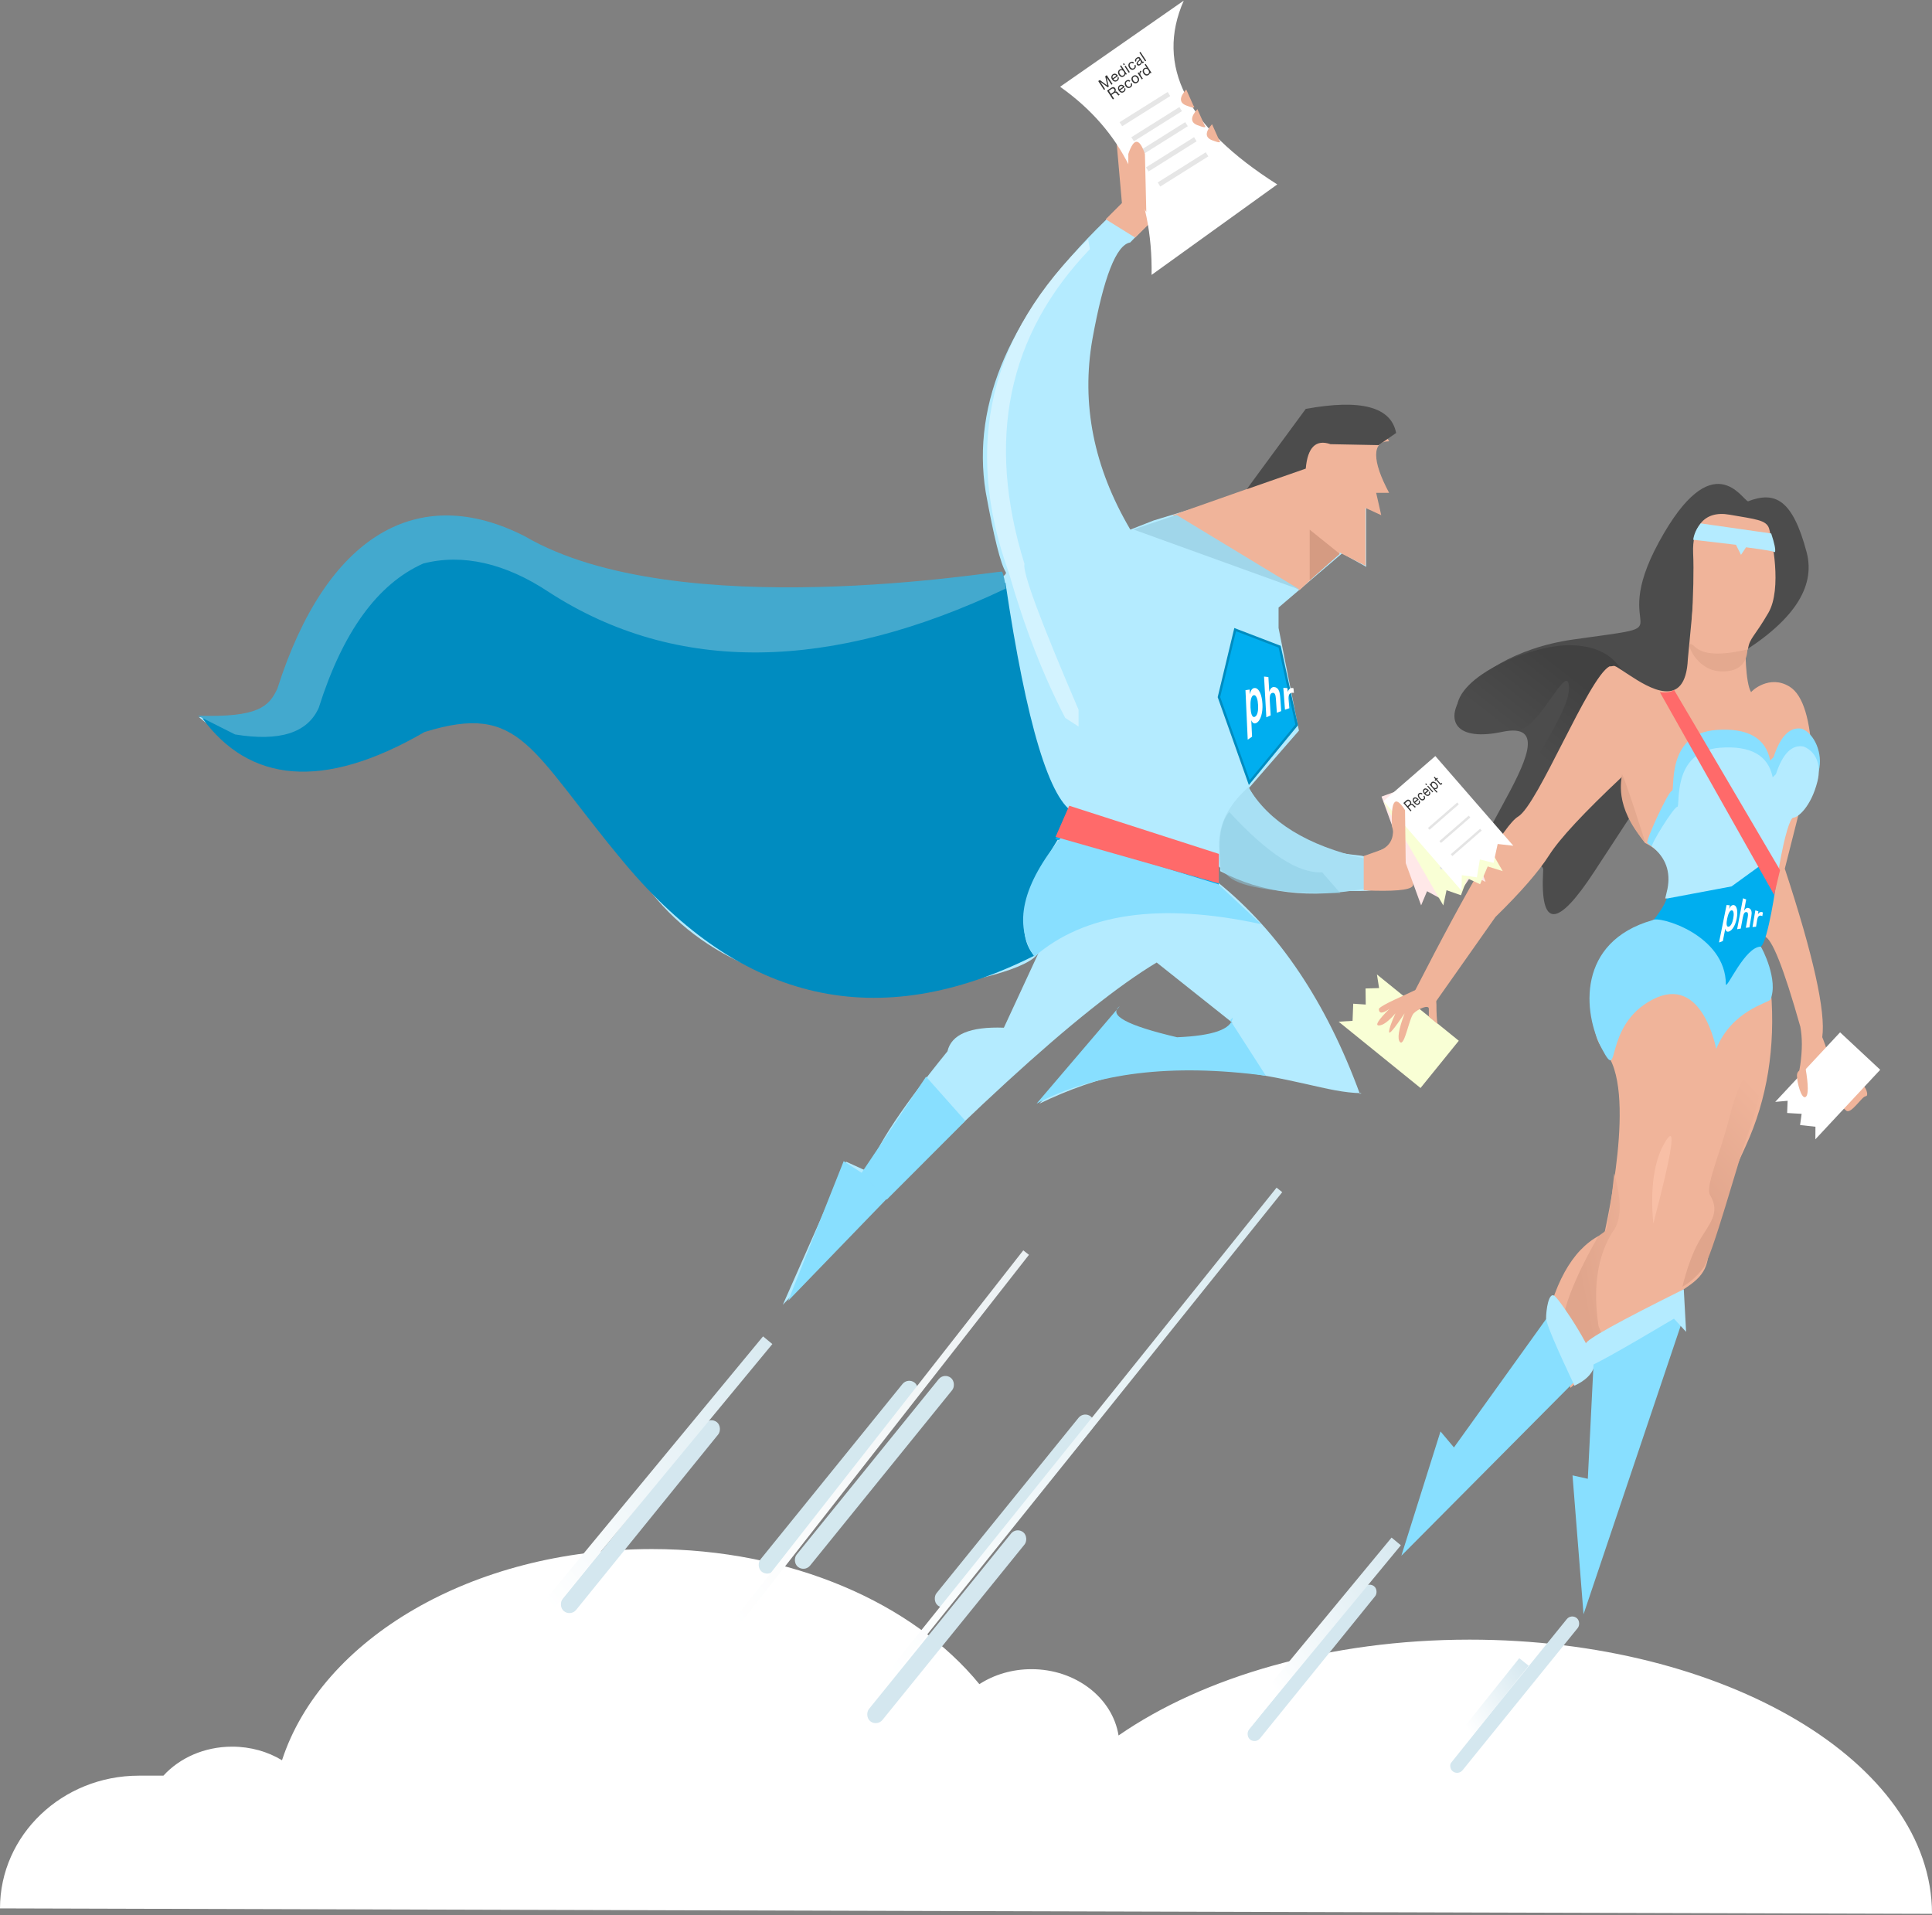 <?xml version="1.0" encoding="UTF-8"?>
<svg width="801px" height="794px" viewBox="0 0 801 794" version="1.1" xmlns="http://www.w3.org/2000/svg" xmlns:xlink="http://www.w3.org/1999/xlink">
    <rect x="0" y="0" width="801" height="794" fill="#808080" stroke="none"/>
    <!-- Generator: Sketch 51.3 (57544) - http://www.bohemiancoding.com/sketch -->
    <title>phrHero+Clouds</title>
    <desc>Created with Sketch.</desc>
    <defs>
        <linearGradient x1="112.439%" y1="0%" x2="6.033%" y2="106.589%" id="linearGradient-1">
            <stop stop-color="#D7E9F0" offset="0%"></stop>
            <stop stop-color="#FFFFFF" offset="100%"></stop>
        </linearGradient>
        <linearGradient x1="106.578%" y1="8.877%" x2="6.033%" y2="106.589%" id="linearGradient-2">
            <stop stop-color="#D9EBF1" offset="0%"></stop>
            <stop stop-color="#FFFFFF" offset="100%"></stop>
        </linearGradient>
        <linearGradient x1="112.439%" y1="0%" x2="46.819%" y2="57.25%" id="linearGradient-3">
            <stop stop-color="#D4E7EF" offset="0%"></stop>
            <stop stop-color="#FFFFFF" offset="100%"></stop>
        </linearGradient>
        <linearGradient x1="112.439%" y1="0%" x2="6.033%" y2="106.589%" id="linearGradient-4">
            <stop stop-color="#EAF0F2" offset="0%"></stop>
            <stop stop-color="#FFFFFF" offset="100%"></stop>
        </linearGradient>
        <linearGradient x1="40.021%" y1="62.102%" x2="73.338%" y2="20.914%" id="linearGradient-5">
            <stop stop-color="#4C4C4C" offset="0%"></stop>
            <stop stop-color="#414141" offset="100%"></stop>
        </linearGradient>
        <linearGradient x1="142.176%" y1="0%" x2="50%" y2="76.676%" id="linearGradient-6">
            <stop stop-color="#F0B49A" offset="0%"></stop>
            <stop stop-color="#E0A58C" offset="100%"></stop>
        </linearGradient>
        <linearGradient x1="76.515%" y1="13.541%" x2="50%" y2="80.534%" id="linearGradient-7">
            <stop stop-color="#F0B49A" offset="0%"></stop>
            <stop stop-color="#E0A58C" offset="100%"></stop>
        </linearGradient>
    </defs>
    <g id="Page-1" stroke="none" stroke-width="1" fill="none" fill-rule="evenodd">
        <g id="Artboard" transform="translate(-411, -409)">
            <g id="phrHero+Clouds" transform="translate(411, 408)">
                <g id="Clouds" transform="translate(0, 588.234)">
                    <path d="M0,203.975 C-3.89370737e-15,173.585 25.775,148.949 57.569,148.949 L67.748,148.949 C74.429,141.619 84.712,136.924 96.247,136.924 C103.924,136.924 111.046,139.004 116.921,142.556 C133.275,92.364 195.725,55 270.267,55 C328.098,55 378.649,77.488 406.046,111.008 C412.091,107.105 419.56,104.799 427.644,104.799 C446.047,104.799 461.266,116.753 463.748,132.286 C498.901,107.964 551.082,92.553 609.331,92.553 C715.187,92.553 801,143.448 801,206.229 M439.523,259 L439.523,259" id="Combined-Shape" fill="#FFFFFF"></path>
                    <rect id="Rectangle-11" fill="#D4E7EF" transform="translate(265.52, 41.577) rotate(39) translate(-265.52, -41.577) " x="261.917" y="-8.826" width="7.206" height="100.806" rx="3.603"></rect>
                </g>
                <path d="M316.696,558.575 L227.5,666.5" id="Line-8" stroke="url(#linearGradient-1)" stroke-width="5" stroke-linecap="square"></path>
                <g id="cloud-line" transform="translate(358, 495)">
                    <rect id="Rectangle-11" fill="#D5E8EF" transform="translate(62.52, 132.438) rotate(39) translate(-62.52, -132.438) " x="58.917" y="82.035" width="7.206" height="100.806" rx="3.603"></rect>
                    <rect id="Rectangle-11" fill="#D4E7EF" transform="translate(34.52, 180.438) rotate(39) translate(-34.52, -180.438) " x="30.917" y="130.035" width="7.206" height="100.806" rx="3.603"></rect>
                    <path d="M171.5,0.5 L11,200.43" id="Line-8" stroke="url(#linearGradient-2)" stroke-width="3" stroke-linecap="square"></path>
                    <rect id="Rectangle-11" fill="#D4E7EF" transform="translate(185.987, 195.421) rotate(39) translate(-185.987, -195.421) " x="183.066" y="154.556" width="5.842" height="81.73" rx="2.921"></rect>
                    <path d="M219.271,147 L130.074,254.925" id="Line-8" stroke="url(#linearGradient-3)" stroke-width="5" stroke-linecap="square"></path>
                    <rect id="Rectangle-11" fill="#D4E7EF" transform="translate(269.987, 208.596) rotate(39) translate(-269.987, -208.596) " x="267.066" y="167.731" width="5.842" height="81.73" rx="2.921"></rect>
                    <path d="M272.271,197 L233.5,245.5" id="Line-8" stroke="url(#linearGradient-3)" stroke-width="5" stroke-linecap="square"></path>
                </g>
                <g id="cloud-line" transform="translate(304, 521)">
                    <rect id="Rectangle-11" fill="#D4E8EF" transform="translate(43.52, 92.438) rotate(39) translate(-43.52, -92.438) " x="39.917" y="42.035" width="7.206" height="100.806" rx="3.603"></rect>
                    <rect id="Rectangle-11" fill="#D4E8EF" transform="translate(58.52, 90.438) rotate(39) translate(-58.52, -90.438) " x="54.917" y="40.035" width="7.206" height="100.806" rx="3.603"></rect>
                    <path d="M120.5,0.5 L0,154.43" id="Line-8" stroke="url(#linearGradient-4)" stroke-width="3" stroke-linecap="square"></path>
                </g>
                <g id="Wonder-WOman" transform="translate(555, 201)">
                    <g id="Group-8" transform="translate(48, 0)" fill-rule="nonzero">
                        <g id="Group-9">
                            <path d="M116.892,71.997 C140.198,57.958 149.909,43.611 146.025,28.958 C140.198,6.977 132.915,3.532 121.748,7.838 C119.32,7.408 107.181,-16.275 84.846,24.632 C62.511,65.538 98.441,58.218 49.401,65.108 C0.361,71.997 -17.118,111.181 19.783,103.431 C56.684,95.68 -17.118,173.618 19.783,161.13 C31.76,157.686 37.424,157.686 36.777,161.13 C35.482,184.957 42.604,184.957 58.141,161.13 C73.679,137.304 93.262,107.593 116.892,71.997 Z" id="Path-44" fill="#4C4C4C"></path>
                            <g id="Group-10" transform="translate(91, 11)">
                                <path d="M10.723,51.149 C9.193,38.143 7.663,28.197 6.133,21.311 C3.837,10.982 7.28,2.949 18.183,2.949 C29.085,2.949 33.676,2.375 35.397,5.818 C37.118,9.261 45.152,29.344 41.135,40.247 C37.118,51.149 35.397,51.723 35.397,56.314 C35.397,59.374 27.172,57.652 10.723,51.149 Z" id="Path-41" fill="#F0B49A" transform="translate(23.852, 30.348) rotate(10) translate(-23.852, -30.348) "></path>
                                <path d="M8,12.779 C8.348,10.346 9.391,8.086 11.129,6 C11.129,6 20.863,7.391 40.331,10.172 C41.722,14.344 42.243,16.951 41.896,17.994 C41.896,17.646 37.898,16.951 29.902,15.908 L27.816,19.037 L25.73,14.865 L8,12.779 Z" id="Path-3" fill="#B4EBFF"></path>
                            </g>
                        </g>
                        <path d="M69.5,78 C65.167,71 57.833,67.5 47.5,67.5 C32,67.5 1,80 1,94 C1,108 17.75,102.5 26.5,102.5 C35.25,102.5 47.5,72.565 47.5,85.532 C47.5,98.5 17,134 35.25,127.5 C47.417,123.167 58.833,106.667 69.5,78 Z" id="Path-45" fill="url(#linearGradient-5)"></path>
                    </g>
                    <path d="M124.145,46.598 C140.145,57.265 148.145,62.598 148.145,62.598 C148.145,62.598 150.145,77.598 153.145,81.098 C153.145,80.598 159.645,72.598 168.645,76.598 C174.645,79.265 179.145,88.931 182.145,105.598 L177.145,151.598 C193.876,185.599 202.241,207.932 202.241,218.599 C202.741,219.599 212.599,234.815 204.145,243.098 C192.727,235.372 194.815,240.039 194.815,231.039 C194.815,225.039 194.092,219.892 192.645,215.598 C182.369,192.265 175.702,180.598 172.645,180.598 C172.481,180.598 168.772,183.065 169.715,186.6 C170.366,189.036 173.3,194.346 178.518,202.53 C183.66,225.575 183.202,247.265 177.145,267.598 C168.059,298.098 168.059,297.598 168.059,307.598 C168.059,317.598 169.376,321.728 160.876,329.228 C155.209,334.228 141.299,350.185 119.145,377.098 L105.145,354.098 C106.811,332.431 113.145,318.265 124.145,311.598 C124.145,309.598 129.646,249.892 113.646,236.892 C97.646,223.892 116.645,180.598 128.145,180.598 C132.645,179.098 138.714,156.058 118.214,149.058 C108.98,139.986 104.624,131.333 105.145,123.098 C91.478,140.098 82.978,152.265 79.645,159.598 C76.311,166.931 70.145,176.431 61.145,188.098 L41.145,227.098 L32.145,223.598 C48.811,175.598 59.645,149.598 64.645,145.598 C72.145,139.598 85.451,84.663 93.451,78.663 C96.422,78.246 93.645,77.098 102.145,81.098 C110.645,85.098 127.328,92.599 125.241,71.099" id="Path-31" fill="#F0B49A" fill-rule="nonzero" transform="translate(119.851, 211.848) rotate(8) translate(-119.851, -211.848) "></path>
                    <path d="M217,250 C218.5,250 220,254.5 218.5,254.5 C217,254.5 212.5,262 210.5,260.5 C209.167,259.5 208.333,258.333 208,257 C213,252.333 216,250 217,250 Z" id="Path-51" fill="#F0B49A" fill-rule="nonzero"></path>
                    <polygon id="Path-26" fill="#FFFFFF" transform="translate(202.766, 250.178) rotate(43) translate(-202.766, -250.178) " points="191.387 269.89 194.84 266.051 198.145 269.89 202.777 266.051 205.479 269.89 210.613 266.051 214.145 269.89 214.145 230.465 191.387 230.465"></polygon>
                    <path d="M93.983,349.703 L93.789,349.684 C92.96,341.386 101.935,322.055 106.591,313.443 C107.547,311.676 109.501,310.764 109.97,310.088 C110.69,309.05 110.886,304.732 111.33,302.063 C111.61,300.385 111.899,297.776 112.197,294.235 C112.326,292.706 112.524,290.022 112.789,286.184 C116.456,297.85 116.456,306.017 112.789,310.684 C106.98,321.012 105.546,333.996 108.486,349.636 L113.289,360.684 L101.789,370.684 L93.983,349.703 Z" id="Combined-Shape" fill="url(#linearGradient-6)" fill-rule="nonzero" transform="translate(104.638, 328.434) rotate(2) translate(-104.638, -328.434) "></path>
                    <polygon id="Path-35" fill="#88DFFF" fill-rule="nonzero" points="98 372.551 26 445 42.225 393.469 47.803 400.102 87.352 345"></polygon>
                    <path d="M89.565,337.323 C92.111,339.36 107.389,362.277 105.862,366.861 C104.843,369.916 102.145,372.463 97.767,374.5 C89.922,357.864 86,348.527 86,346.49 C86,343.434 87.019,335.286 89.565,337.323 Z" id="Path-32" fill="#B4EBFF" fill-rule="nonzero"></path>
                    <g id="Group-7" transform="translate(121.835, 402.27) rotate(5) translate(-121.835, -402.27) translate(85.835, 332.77)" fill-rule="nonzero">
                        <polygon id="Path-43" fill="#88DFFF" transform="translate(36.19, 73.861) rotate(-10) translate(-36.19, -73.861) " points="59.427 13.214 61.688 17.839 10.692 134.507 11.16 76.747 17.355 78.714 23.953 30.882 53.777 15.922"></polygon>
                        <path d="M12.769,26.163 C12.769,28.663 12.269,35.663 14.269,35.663 C15.602,35.663 26.936,27.996 48.269,12.663 L53.769,17.663 L51.269,0.163 C25.602,15.83 12.769,24.496 12.769,26.163 Z" id="Path-34" fill="#B4EBFF"></path>
                    </g>
                    <path d="M142.5,333.5 C144.5,325.496 146.833,319.161 149.5,314.494 C153.5,307.494 158.5,302.994 154,295.494 C151.817,291.856 158.551,277.418 162,263.267 C165.661,248.247 172.183,238.812 174.5,237.267 C179,234.267 174.5,257.267 170,269.267 C165.5,281.267 155,320.994 151,325.994 C148.333,329.328 145.5,331.83 142.5,333.5 Z" id="Path-36" fill="url(#linearGradient-7)" fill-rule="nonzero"></path>
                    <path d="M130.5,181.5 C134.5,176.5 136.5,172.667 136.5,170 C136.5,169.5 172,168 178,153 C178.5,152.5 178.5,161 181.5,165.5 C181.5,166 178,190.5 175,192.5 C173,193.833 168,200.333 160,212 L130.5,181.5 Z" id="Path-40" fill="#00AEEF" fill-rule="nonzero"></path>
                    <path d="M162.208,185.437 C162.437,185.335 162.623,185.157 162.767,184.902 C162.911,184.649 163.023,184.355 163.102,184.018 C163.181,183.682 163.23,183.31 163.249,182.898 C163.267,182.487 163.266,182.076 163.245,181.665 C163.223,181.253 163.181,180.852 163.118,180.462 C163.055,180.07 162.966,179.727 162.852,179.431 C162.738,179.132 162.599,178.898 162.436,178.728 C162.272,178.557 162.079,178.491 161.857,178.533 C161.628,178.577 161.442,178.718 161.298,178.958 C161.155,179.2 161.043,179.499 160.964,179.855 C160.885,180.214 160.837,180.617 160.818,181.066 C160.799,181.514 160.801,181.972 160.823,182.437 C160.844,182.887 160.887,183.321 160.95,183.739 C161.013,184.155 161.099,184.504 161.21,184.786 C161.32,185.066 161.458,185.27 161.625,185.398 C161.791,185.524 161.986,185.536 162.208,185.437 Z M159.212,176.918 L160.536,176.719 L160.604,178.182 L160.623,178.178 C160.764,177.531 160.959,177.051 161.207,176.738 C161.456,176.432 161.737,176.263 162.051,176.23 C162.449,176.191 162.8,176.316 163.104,176.599 C163.407,176.877 163.667,177.254 163.882,177.728 C164.098,178.194 164.269,178.741 164.395,179.37 C164.521,179.992 164.603,180.648 164.641,181.341 C164.677,181.993 164.665,182.634 164.607,183.267 C164.548,183.903 164.439,184.492 164.278,185.037 C164.117,185.588 163.905,186.072 163.642,186.489 C163.38,186.913 163.062,187.223 162.69,187.416 C162.376,187.58 162.08,187.599 161.802,187.468 C161.524,187.332 161.287,187.037 161.091,186.58 L161.071,186.59 L161.324,191.797 L159.931,192.753 L159.212,176.918 Z M165.152,172.562 L165.888,185.601 L167.28,184.981 L167.001,180.419 C166.946,179.519 166.992,178.856 167.139,178.439 C167.285,178.027 167.547,177.804 167.927,177.768 C168.26,177.738 168.503,177.886 168.655,178.208 C168.807,178.525 168.906,179.016 168.95,179.681 L169.25,184.159 L170.643,183.617 L170.315,179.075 C170.282,178.609 170.224,178.186 170.141,177.803 C170.059,177.417 169.939,177.088 169.783,176.817 C169.627,176.541 169.424,176.322 169.175,176.162 C168.926,175.999 168.615,175.914 168.242,175.913 C167.981,175.914 167.72,176.029 167.46,176.265 C167.199,176.507 166.996,176.894 166.851,177.425 L166.821,177.428 L166.544,172.708 L165.152,172.562 Z M171.321,176.188 L171.854,183.172 L173.246,182.691 L173.006,179.846 C172.982,179.556 172.983,179.284 173.008,179.03 C173.033,178.777 173.092,178.553 173.184,178.36 C173.276,178.17 173.406,178.019 173.574,177.908 C173.741,177.801 173.953,177.747 174.208,177.745 C174.293,177.745 174.381,177.751 174.474,177.762 C174.566,177.773 174.646,177.786 174.713,177.801 L174.577,176.307 C174.462,176.258 174.359,176.228 174.268,176.219 C174.091,176.201 173.924,176.217 173.766,176.266 C173.608,176.317 173.462,176.397 173.328,176.506 C173.195,176.618 173.079,176.758 172.982,176.926 C172.885,177.097 172.812,177.284 172.763,177.488 L172.744,177.488 L172.645,176.257 L171.321,176.188 Z" id="phr" fill="#FFFFFF" transform="translate(166.962, 182.658) rotate(14) translate(-166.962, -182.658) "></path>
                    <path d="M109.166,234.875 C101.184,219.91 98.69,190.478 130.117,181.499 C132.611,179.504 160.545,187.485 160.545,208.187 C161.044,209.933 168.527,192.474 175.012,192.474 C175.51,192.972 182.494,206.441 179.002,214.422 C178.005,215.919 163.04,218.912 156.555,234.875 C156.555,235.373 151.068,203.448 130.117,214.422 C109.166,225.397 117.147,249.84 109.166,234.875 Z" id="Path-39" fill="#88DFFF" fill-rule="nonzero"></path>
                    <path d="M192.087,102.129 C187.123,101.218 183.186,105.136 180.315,113.881 L192.087,102.129 L137.249,164.445 C137.432,163.779 138.048,163.638 138.176,162.993 M192.087,102.129 C197.286,104.189 200.886,112.429 199.051,119.639 C196.333,130.454 189.663,132.514 187.72,132.514 C186.425,132.514 184.019,139.896 181.625,153.63 L180.315,160.325 L175.547,151.57 L161.348,161.87 L136.219,170.625 L137.249,168.05 L138.176,162.993 C139.636,155.648 133.827,154.244 127.979,149.51 C127.02,148.995 136.711,127.879 138.176,127.879 C139.641,127.879 135.459,104.189 156.503,102.644 C169.552,101.688 177.04,105.905 178.916,115.295" id="Combined-Shape" fill="#88DFFF" fill-rule="nonzero"></path>
                    <path d="M192.739,109.5 C187.92,108.616 184.098,112.419 181.311,120.909 L192.739,109.5 L135.862,170.5 C136.039,169.854 136.19,169.217 136.313,168.59 M192.739,109.5 C197.787,111.5 200.282,117 198.5,124 C195.861,134.5 190.386,139 188.5,139 C187.242,139 184.906,146.167 182.582,159.5 L181.311,166 L176.681,157.5 L162.896,167.5 L136.303,172.5 L135.392,172.5 L136.313,168.59 C137.731,161.459 135.629,155.596 129.952,151 C129.02,150.5 138.977,134.5 140.399,134.5 C141.821,134.5 137.762,111.5 158.192,110 C170.861,109.072 178.131,113.166 179.952,122.282" id="Combined-Shape" fill="#B4EBFF" fill-rule="nonzero"></path>
                    <path d="M136.592,86.977 C135.465,87.165 134.325,87.165 133.172,86.977 L180.557,171 L183,160.741 C154.291,111.869 139.635,86.955 139.034,86 C138.546,86.489 137.832,86.77 136.592,86.977 Z" id="Path-49" fill="#FF6A6A" fill-rule="nonzero"></path>
                    <path d="M147.408,68.608 C151.053,71.831 158.345,71.831 169.282,68.608 C169.282,75.055 165.636,78.278 158.345,78.278 C147.408,78.278 141.939,63.773 147.408,68.608 Z" id="Path-47" fill="#E4A98F" fill-rule="nonzero" transform="translate(157.272, 72.95) rotate(3) translate(-157.272, -72.95) "></path>
                    <path d="M117.429,121.094 C117.429,123.094 113.929,134.094 126.929,149.094 C127.429,149.594 117.429,119.094 117.429,121.094 Z" id="Path-48" fill="#E4A98F" fill-rule="nonzero"></path>
                    <path d="M190,245.947 C190,248.525 191.8,255.892 193.6,254.787 C194.8,254.051 194.8,250.122 193.6,243 C191.2,243.246 190,244.228 190,245.947 Z" id="Path-50" fill="#F0B49A" fill-rule="nonzero"></path>
                    <polygon id="Path-26" fill="#F9FFD5" transform="translate(24.906, 227.541) rotate(-231) translate(-24.906, -227.541) " points="12.299 249.381 16.125 245.128 19.787 249.381 24.918 245.128 27.912 249.381 33.6 245.128 37.513 249.381 37.513 205.702 12.299 205.702"></polygon>
                    <path d="M130.444,307.32 C129.111,292.32 130.778,280.987 135.444,273.32 C140.111,265.654 138.444,276.987 130.444,307.32 Z" id="Path-46" fill="#F8BFA6" fill-rule="nonzero"></path>
                    <path d="M30.967,210.85 C27.199,212.734 18,216.5 16.67,218.242 C16.67,220.336 18.135,220.336 21.066,218.242 C16.461,222.848 14.995,225.15 16.67,225.15 C18.344,225.15 20.64,223.476 23.557,220.126 C21.798,223.99 20.919,226.549 20.919,227.805 C20.919,229.061 23.061,226.502 27.346,220.126 C24.834,226.825 24.206,230.802 25.462,232.058 C27.346,233.942 29.23,222.01 31.114,220.126 C32.997,218.242 37.393,216.358 37.393,218.242 C37.393,219.498 37.393,220.578 37.393,221.483 L41,224.5 C40.689,222.84 40.533,220.126 40.533,216.358 C40.533,210.706 34.735,208.966 30.967,210.85 Z" id="Path-2" fill="#F0B49A" fill-rule="nonzero"></path>
                </g>
                <g id="phrHero" transform="translate(82, 0.495)">
                    <path d="M489.914,353.206 C485.763,356.078 483.687,356.925 483.687,355.748 C483.687,353.981 452.922,357.687 435.817,327.216 L456.531,303.424 L448.087,260.844 L448.087,252.398 L474.448,229.919 L484.427,235.504 L484.427,210.832 L489.914,212.737 L487.176,204.286 L492.083,204.286 L487.176,190.176 L487.176,186.644 L492.083,182.354 L474.448,176.672 L456.531,178.759 L435.817,204.286 L396.311,216.284 C389.861,218.811 386.635,220.075 386.635,220.075 C371.419,194.253 366.182,167.901 370.925,141.018 C375.576,115.356 380.795,102.025 386.584,101.027 L395.225,92.12 C387.956,78.434 386.443,67.59 390.687,59.587 C394.932,51.584 398.916,46.302 402.641,43.739 L381.633,51.874 L383.453,85.192 L376.074,92.12 C337.218,129.94 320.746,167.382 326.658,204.447 C330.055,223.19 332.837,234.293 335.005,237.757 C338.258,242.954 230.008,283.365 154.756,237.757 C79.504,192.15 47.177,277.474 47.177,277.474 C42.519,293.159 26.945,299.934 0.457,297.799 C13.296,308.992 30.282,314.023 51.415,312.895 C72.548,311.766 91.528,305.919 108.355,295.353 C128.19,292.706 142.696,295.895 151.871,304.92 C156.69,308.7 160.604,313.828 162.714,319.565 C165.88,328.17 170.404,355.772 180.262,359.325 C199.847,391.989 234.096,409.969 283.391,413.384 C323.152,407.908 344.912,401.906 348.67,395.378 L334.205,426.587 C320.223,426.075 312.426,429.338 310.815,436.376 C289.615,462.425 278.756,479.946 278.485,486.534 L268.78,482.13 L242.567,541.445 C314.759,465.584 366.208,418.355 397.556,399.561 L428.858,424.455 C420.909,433.51 405.597,433.51 382.923,424.455 L348.869,458.108 C373.806,446.031 397.764,441.16 420.742,443.494 C455.211,446.994 467.73,453.484 482.49,453.735 L481.798,454.027 C467.904,416.061 448.298,386.848 422.981,366.385 L421.525,357.632 C427.072,366.299 448.04,370.383 484.427,369.883 C502.967,367.661 512.198,365.064 512.122,362.091 L510.785,344.515" id="Path-6" fill="#B4EBFF"></path>
                    <path d="M404.152,214.106 L456.771,245.173 L473.487,229.64 L484.217,235.093 L484.217,211.134 L490.657,214.106 L488.553,204.832 L493.921,204.832 C490.342,198.124 488.553,192.885 488.553,189.114 C488.553,185.343 490.342,183.458 493.921,183.458 C488.083,172.665 475.7,169.967 456.771,175.363 L435.033,203.229 L404.152,214.106 Z" id="Path-7" fill="#F0B49A"></path>
                    <path d="M376.422,91.419 L388.641,99.009 L396.348,91.419 C386.276,71.902 388.269,55.789 402.327,43.079 L380.153,50.675 L383.145,84.69 L376.422,91.419 Z" id="Path-9" fill="#F0B49A"></path>
                    <path d="M363.806,337.769 C343.411,366.441 337.728,386.105 346.755,396.763 C282.092,429.198 225.471,416.386 176.891,358.326 C137.639,311.413 134.316,291.499 94,304.005 C51.543,328.62 21.199,324.662 1.895,298.274 C22.757,297.68 35.846,295.028 40.113,288.603 C49.115,256.673 68.513,234.508 98.307,222.106 C114.646,219.709 132.827,224.406 152.824,234.999 C182.82,250.889 220.348,261.798 251.073,259.081 C281.797,256.365 335.056,242.111 334.855,242.111 C343.609,300.971 353.259,332.857 363.806,337.769 Z" id="Path-10" fill="#008CC0"></path>
                    <polygon id="Path-11" stroke="#008CC0" fill="#00AEEF" points="448.532 268.616 430.095 261.542 423.367 289.519 435.949 324.966 455.604 301.044"></polygon>
                    <polygon id="Path-12" fill="#00AEEF" points="423.305 368.646 423.305 354.894 362.403 335.366 355.502 348.369"></polygon>
                    <path d="M434.874,203.337 L459.359,194.792 C460.141,185.939 463.564,182.562 469.629,184.661 L489.559,185.051 L496.829,180.011 C494.736,169.183 482.246,165.857 459.359,170.034 L434.874,203.337 Z" id="Path-13" fill="#4C4C4C"></path>
                    <polygon id="Path-14" fill="#88DFFF" points="267.783 481.919 288.056 495.035 244.781 539.797"></polygon>
                    <polygon id="Path-15" fill="#88DFFF" points="285.656 497.845 318.237 465.217 301.946 446.887 274.939 487.175"></polygon>
                    <path d="M428.024,423.472 L442.827,446.505 C403.831,441.33 372.147,445.179 347.773,458.05 L382.226,417.682 C377.291,421.382 385.221,425.67 406.016,430.549 C421.05,429.915 428.509,427.223 429.095,422.4" id="Path-16" fill="#88DFFF"></path>
                    <path d="M423.098,367.128 L440.896,383.66 C399.016,374.594 367.671,379.08 346.859,397.119 C337.918,383.656 341.845,367.243 358.318,347.174 L424.714,367.624" id="Path-17" fill="#88DFFF"></path>
                    <polygon id="Path-20" fill="#D59B82" points="473.477 230.148 461.002 220.119 461.002 241.055"></polygon>
                    <polygon id="Path-18" fill="#A0D6EA" points="387.86 220.005 405.782 213.98 456.945 244.99"></polygon>
                    <path d="M369.13,99.707 C328.262,139.079 317.294,185.14 336.227,237.891 C342.772,260.671 350.578,280.757 359.646,298.149 L365.168,301.726 C365.168,297.085 365.168,294.765 365.168,294.765 C349.299,257.773 341.824,237.618 342.743,234.3 C326.736,182.812 335.776,139.31 369.862,103.795 L369.13,99.707 Z" id="Path-19" fill="#D3F3FF"></path>
                    <path d="M423.878,355.27 C422.021,344.921 425.917,335.459 435.567,326.883 C444.098,341.302 460.078,351.142 483.507,356.402 L484.278,368.826 C461.372,373.281 441.239,370.9 423.878,361.681 L423.878,355.27 Z" id="Path" fill="#A8E0F4"></path>
                    <path d="M424.055,360.924 C422.813,349.138 424.015,341.213 427.661,337.148 C443.553,354.424 456.389,362.754 466.167,362.139 L473.73,370.85 C448.432,370.847 433.075,368.607 427.661,364.128 L424.055,360.924 Z" id="Path-21" fill="#8CCCE3" opacity="0.485"></path>
                    <path d="M495.534,344.146 C495.787,348.279 494.167,351.174 490.675,352.83 L483.392,355.417 L483.392,369.642 C495.657,370.169 502.415,369.586 503.664,367.896 C504.914,366.205 502.204,358.289 495.534,344.146 Z" id="Path-8" fill="#F0B49A"></path>
                    <path d="M135.613,222.855 C91.2,200.167 53.204,222.476 33,286.005 C29.5,293.505 25,298.005 0,297.229 L15.441,304.997 C33.944,308.042 45.513,304.363 50.147,293.96 C60.074,262.534 74.52,242.594 93.484,234.139 C109.951,229.902 127.765,234.139 145.541,245.97 C198.559,280.316 262.821,278.851 335,244.505 C334.667,241.505 334.167,239.172 333.5,237.505 C331.5,237.005 198.91,259.844 135.613,222.855 Z" id="Path-22" fill="#43A9CE"></path>
                    <path d="M438.25,297.686 C438.546,297.554 438.788,297.323 438.974,296.993 C439.161,296.666 439.306,296.284 439.408,295.847 C439.511,295.413 439.575,294.93 439.599,294.396 C439.623,293.864 439.621,293.332 439.594,292.799 C439.566,292.264 439.511,291.745 439.43,291.24 C439.348,290.732 439.233,290.287 439.085,289.904 C438.937,289.517 438.757,289.213 438.545,288.994 C438.333,288.772 438.083,288.686 437.795,288.741 C437.499,288.798 437.258,288.98 437.072,289.291 C436.885,289.604 436.741,289.992 436.639,290.454 C436.537,290.918 436.473,291.441 436.449,292.022 C436.425,292.603 436.427,293.196 436.456,293.799 C436.483,294.382 436.538,294.945 436.62,295.486 C436.702,296.025 436.814,296.477 436.957,296.843 C437.099,297.206 437.279,297.47 437.494,297.635 C437.71,297.799 437.962,297.814 438.25,297.686 Z M434.368,286.647 L436.083,286.389 L436.171,288.286 L436.197,288.281 C436.38,287.441 436.632,286.82 436.954,286.415 C437.276,286.018 437.64,285.8 438.046,285.757 C438.563,285.705 439.018,285.867 439.411,286.235 C439.804,286.595 440.14,287.083 440.42,287.697 C440.699,288.301 440.921,289.01 441.084,289.825 C441.248,290.632 441.354,291.481 441.403,292.378 C441.449,293.224 441.434,294.054 441.359,294.874 C441.283,295.698 441.141,296.461 440.932,297.168 C440.724,297.883 440.449,298.51 440.109,299.05 C439.769,299.599 439.357,300.001 438.874,300.25 C438.468,300.463 438.084,300.487 437.724,300.317 C437.364,300.142 437.056,299.76 436.802,299.168 L436.777,299.18 L437.104,305.927 L435.3,307.166 L434.368,286.647 Z M442.065,281.004 L443.018,297.898 L444.822,297.095 L444.46,291.184 C444.39,290.018 444.449,289.159 444.639,288.618 C444.828,288.085 445.169,287.796 445.66,287.749 C446.092,287.71 446.407,287.902 446.604,288.319 C446.801,288.73 446.929,289.366 446.986,290.229 L447.375,296.03 L449.179,295.328 L448.755,289.443 C448.712,288.839 448.637,288.29 448.53,287.794 C448.423,287.294 448.268,286.868 448.066,286.516 C447.863,286.159 447.601,285.876 447.278,285.668 C446.955,285.457 446.552,285.347 446.069,285.346 C445.731,285.346 445.392,285.496 445.055,285.801 C444.718,286.115 444.455,286.616 444.266,287.305 L444.228,287.308 L443.869,281.193 L442.065,281.004 Z M450.059,285.702 L450.749,294.751 L452.553,294.128 L452.242,290.442 C452.211,290.067 452.211,289.713 452.244,289.384 C452.277,289.056 452.353,288.766 452.472,288.516 C452.592,288.27 452.76,288.074 452.978,287.931 C453.195,287.792 453.468,287.722 453.799,287.72 C453.909,287.719 454.024,287.727 454.144,287.741 C454.264,287.756 454.367,287.773 454.453,287.793 L454.277,285.857 C454.129,285.792 453.995,285.754 453.876,285.742 C453.648,285.719 453.431,285.739 453.227,285.803 C453.022,285.869 452.833,285.973 452.66,286.115 C452.486,286.26 452.337,286.441 452.211,286.659 C452.085,286.879 451.991,287.122 451.927,287.386 L451.902,287.386 L451.774,285.791 L450.059,285.702 Z" id="phr" fill="#FFFFFF"></path>
                    <polygon id="Path-27" fill="#FF6A6A" points="423.342 366.772 423.342 354.53 361.295 334.554 355.637 347.478"></polygon>
                    <g id="Medical-Record" transform="translate(357.517, 0.764)">
                        <path d="M0,35.712 C25.806,53.99 38.448,79.991 37.926,113.717 L90.033,76.205 C52.344,52.318 39.421,26.916 51.264,0 L0,35.712 Z" id="Path-23" fill="#FFFFFF"></path>
                        <path d="M26.043,50.704 L44.27,39.258" id="Line-6" stroke="#E6E6E6" stroke-width="2" stroke-linecap="square"></path>
                        <path d="M30.907,56.952 L49.135,45.505" id="Line-6" stroke="#E6E6E6" stroke-width="2" stroke-linecap="square"></path>
                        <path d="M33.339,63.2 L51.567,51.753" id="Line-6" stroke="#E6E6E6" stroke-width="2" stroke-linecap="square"></path>
                        <path d="M36.988,69.447 L55.215,58.001" id="Line-6" stroke="#E6E6E6" stroke-width="2" stroke-linecap="square"></path>
                        <path d="M41.852,75.695 L60.079,64.249" id="Line-6" stroke="#E6E6E6" stroke-width="2" stroke-linecap="square"></path>
                        <path d="M15.809,33.362 L18.203,37.011 L18.651,36.701 L16.659,33.665 L19.77,35.925 L20.173,35.646 L19.289,31.842 L21.292,34.87 L21.739,34.56 L19.344,30.912 L18.698,31.36 L19.586,35.205 L16.455,32.914 L15.809,33.362 Z M23.328,31.169 C23.254,31.072 23.168,30.99 23.069,30.924 C22.971,30.859 22.867,30.815 22.759,30.794 C22.651,30.772 22.54,30.772 22.426,30.794 C22.313,30.816 22.203,30.863 22.097,30.937 C21.988,31.013 21.902,31.1 21.84,31.201 C21.778,31.301 21.737,31.407 21.719,31.518 C21.701,31.63 21.703,31.744 21.726,31.859 C21.749,31.975 21.79,32.086 21.851,32.193 L23.328,31.169 Z M24.218,31.622 C24.357,31.958 24.379,32.267 24.285,32.55 C24.191,32.833 23.998,33.076 23.706,33.278 C23.501,33.421 23.3,33.51 23.105,33.547 C22.909,33.583 22.72,33.576 22.537,33.524 C22.353,33.473 22.18,33.38 22.017,33.245 C21.854,33.11 21.703,32.945 21.564,32.748 C21.432,32.547 21.341,32.343 21.291,32.134 C21.242,31.926 21.23,31.723 21.257,31.526 C21.285,31.329 21.35,31.145 21.453,30.974 C21.555,30.804 21.695,30.658 21.87,30.536 C22.099,30.378 22.321,30.295 22.535,30.287 C22.75,30.28 22.952,30.319 23.141,30.406 C23.331,30.493 23.501,30.613 23.652,30.766 C23.804,30.919 23.928,31.078 24.027,31.242 L22.102,32.576 C22.175,32.694 22.26,32.795 22.358,32.878 C22.456,32.961 22.565,33.02 22.684,33.054 C22.803,33.088 22.929,33.093 23.063,33.07 C23.197,33.046 23.334,32.986 23.473,32.89 C23.652,32.766 23.771,32.622 23.829,32.457 C23.888,32.293 23.878,32.111 23.801,31.912 L24.218,31.622 Z M24.823,30.535 C24.903,30.657 24.998,30.766 25.106,30.862 C25.215,30.958 25.332,31.029 25.457,31.076 C25.582,31.124 25.713,31.139 25.85,31.124 C25.987,31.108 26.123,31.053 26.259,30.959 C26.401,30.86 26.503,30.747 26.565,30.621 C26.626,30.494 26.658,30.362 26.659,30.224 C26.661,30.087 26.636,29.949 26.586,29.81 C26.536,29.671 26.471,29.541 26.391,29.418 C26.306,29.289 26.208,29.174 26.099,29.073 C25.99,28.973 25.873,28.899 25.748,28.852 C25.623,28.805 25.49,28.789 25.351,28.804 C25.211,28.819 25.068,28.877 24.923,28.978 C24.78,29.077 24.678,29.19 24.617,29.317 C24.555,29.444 24.526,29.575 24.529,29.712 C24.532,29.849 24.56,29.988 24.614,30.129 C24.668,30.27 24.738,30.405 24.823,30.535 Z M27.664,30.454 L27.241,30.747 L27.006,30.389 L26.996,30.396 C27.023,30.591 26.983,30.772 26.876,30.94 C26.769,31.108 26.626,31.254 26.447,31.379 C26.248,31.516 26.051,31.599 25.854,31.626 C25.657,31.654 25.469,31.638 25.288,31.58 C25.108,31.522 24.938,31.426 24.778,31.294 C24.619,31.161 24.478,31.001 24.355,30.814 C24.232,30.627 24.14,30.433 24.078,30.233 C24.017,30.032 23.994,29.836 24.01,29.644 C24.026,29.452 24.084,29.268 24.184,29.093 C24.283,28.917 24.431,28.762 24.626,28.626 C24.693,28.58 24.768,28.538 24.853,28.498 C24.939,28.459 25.03,28.429 25.127,28.409 C25.225,28.388 25.325,28.381 25.428,28.387 C25.53,28.392 25.631,28.418 25.728,28.464 L25.738,28.457 L24.846,27.098 L25.269,26.805 L27.664,30.454 Z M26.837,26.492 L26.488,25.96 L26.065,26.253 L26.414,26.785 L26.837,26.492 Z M26.726,27.26 L28.46,29.902 L28.883,29.609 L27.149,26.967 L26.726,27.26 Z M30.228,26.067 L30.665,25.764 C30.546,25.618 30.417,25.511 30.279,25.44 C30.142,25.37 29.999,25.331 29.852,25.324 C29.705,25.316 29.556,25.339 29.405,25.392 C29.254,25.445 29.105,25.522 28.959,25.623 C28.757,25.763 28.604,25.922 28.499,26.101 C28.395,26.28 28.334,26.469 28.317,26.666 C28.3,26.864 28.323,27.066 28.386,27.273 C28.449,27.479 28.546,27.681 28.675,27.879 C28.805,28.077 28.95,28.24 29.11,28.37 C29.269,28.499 29.439,28.589 29.618,28.638 C29.798,28.687 29.984,28.692 30.177,28.652 C30.371,28.612 30.565,28.524 30.761,28.389 C31.089,28.161 31.29,27.893 31.365,27.584 C31.439,27.274 31.392,26.94 31.224,26.581 L30.791,26.881 C30.899,27.104 30.931,27.312 30.887,27.506 C30.843,27.7 30.716,27.869 30.508,28.014 C30.375,28.106 30.243,28.158 30.111,28.17 C29.979,28.182 29.853,28.164 29.735,28.115 C29.616,28.066 29.504,27.994 29.4,27.897 C29.296,27.801 29.203,27.692 29.123,27.569 C29.036,27.436 28.964,27.298 28.909,27.155 C28.854,27.013 28.826,26.872 28.825,26.735 C28.823,26.597 28.855,26.463 28.92,26.334 C28.985,26.205 29.093,26.087 29.246,25.982 C29.425,25.858 29.598,25.805 29.764,25.823 C29.931,25.842 30.085,25.923 30.228,26.067 Z M34.721,25.547 C34.677,25.642 34.591,25.734 34.462,25.824 C34.352,25.9 34.244,25.928 34.138,25.91 C34.032,25.892 33.932,25.811 33.838,25.668 C33.816,25.892 33.749,26.089 33.636,26.258 C33.523,26.428 33.377,26.575 33.198,26.699 C33.082,26.78 32.963,26.843 32.841,26.888 C32.719,26.933 32.6,26.953 32.486,26.948 C32.372,26.943 32.262,26.909 32.155,26.846 C32.049,26.783 31.952,26.686 31.865,26.553 C31.767,26.403 31.711,26.263 31.698,26.133 C31.685,26.003 31.7,25.881 31.742,25.765 C31.784,25.649 31.847,25.539 31.932,25.436 C32.016,25.333 32.106,25.233 32.202,25.137 C32.302,25.033 32.401,24.939 32.497,24.854 C32.594,24.77 32.675,24.689 32.74,24.612 C32.805,24.535 32.847,24.459 32.865,24.384 C32.884,24.309 32.866,24.231 32.812,24.149 C32.75,24.054 32.682,23.989 32.609,23.955 C32.536,23.922 32.463,23.908 32.388,23.916 C32.313,23.923 32.238,23.945 32.163,23.982 C32.089,24.019 32.018,24.06 31.952,24.106 C31.773,24.23 31.647,24.368 31.573,24.521 C31.5,24.674 31.522,24.85 31.639,25.051 L31.217,25.344 C31.116,25.176 31.058,25.015 31.044,24.862 C31.03,24.708 31.05,24.562 31.104,24.423 C31.157,24.284 31.238,24.155 31.345,24.036 C31.453,23.917 31.579,23.807 31.725,23.706 C31.841,23.625 31.962,23.554 32.088,23.492 C32.213,23.429 32.34,23.392 32.467,23.381 C32.595,23.369 32.718,23.392 32.837,23.448 C32.956,23.504 33.066,23.609 33.166,23.763 L34.059,25.122 C34.126,25.224 34.181,25.295 34.224,25.335 C34.266,25.374 34.321,25.371 34.387,25.325 C34.424,25.3 34.461,25.261 34.5,25.21 L34.721,25.547 Z M33.146,24.669 C33.12,24.746 33.07,24.824 32.996,24.903 C32.922,24.981 32.842,25.059 32.755,25.137 C32.668,25.214 32.582,25.294 32.496,25.376 C32.41,25.458 32.34,25.542 32.286,25.629 C32.232,25.716 32.202,25.808 32.195,25.904 C32.189,26 32.221,26.103 32.292,26.212 C32.339,26.284 32.393,26.334 32.454,26.364 C32.514,26.394 32.577,26.409 32.642,26.408 C32.707,26.408 32.774,26.394 32.842,26.366 C32.911,26.338 32.978,26.302 33.045,26.256 C33.184,26.159 33.29,26.057 33.364,25.949 C33.438,25.841 33.487,25.735 33.511,25.632 C33.534,25.528 33.538,25.432 33.522,25.341 C33.506,25.25 33.478,25.175 33.438,25.113 L33.146,24.669 Z M32.871,21.536 L35.266,25.184 L35.689,24.892 L33.294,21.243 L32.871,21.536 Z M19.485,37.32 L21.156,36.161 C21.494,35.927 21.814,35.829 22.117,35.867 C22.419,35.905 22.668,36.073 22.862,36.369 C23.007,36.591 23.086,36.819 23.098,37.053 C23.11,37.288 23.028,37.511 22.853,37.721 C22.975,37.681 23.082,37.657 23.177,37.66 C23.273,37.663 23.362,37.684 23.444,37.724 C23.526,37.764 23.603,37.819 23.674,37.888 C23.746,37.957 23.816,38.032 23.884,38.114 C23.949,38.198 24.013,38.285 24.077,38.374 C24.141,38.464 24.208,38.549 24.28,38.628 C24.351,38.707 24.426,38.779 24.503,38.841 C24.58,38.904 24.664,38.949 24.754,38.976 L24.227,39.341 C24.169,39.327 24.113,39.291 24.059,39.234 C24.005,39.178 23.95,39.111 23.894,39.033 C23.838,38.955 23.779,38.871 23.715,38.782 C23.651,38.692 23.582,38.609 23.507,38.531 C23.436,38.452 23.364,38.379 23.292,38.313 C23.219,38.247 23.142,38.199 23.06,38.169 C22.977,38.139 22.89,38.131 22.797,38.143 C22.703,38.156 22.599,38.202 22.483,38.282 L21.329,39.082 L22.352,40.641 L21.88,40.968 L19.485,37.32 Z M22.045,37.991 C22.155,37.915 22.254,37.834 22.342,37.748 C22.43,37.662 22.495,37.569 22.538,37.468 C22.58,37.366 22.596,37.259 22.586,37.144 C22.576,37.03 22.527,36.906 22.44,36.773 C22.319,36.589 22.171,36.474 21.996,36.427 C21.82,36.38 21.621,36.434 21.399,36.588 L20.226,37.401 L21.061,38.673 L22.045,37.991 Z M26.089,35.761 C26.015,35.663 25.929,35.582 25.831,35.516 C25.732,35.45 25.629,35.407 25.521,35.385 C25.412,35.364 25.301,35.364 25.188,35.385 C25.074,35.407 24.964,35.455 24.858,35.528 C24.749,35.604 24.663,35.692 24.601,35.792 C24.539,35.892 24.499,35.998 24.48,36.11 C24.462,36.222 24.464,36.335 24.487,36.451 C24.51,36.566 24.552,36.678 24.612,36.784 L26.089,35.761 Z M26.98,36.214 C27.118,36.549 27.14,36.859 27.046,37.142 C26.952,37.425 26.76,37.668 26.468,37.87 C26.262,38.012 26.062,38.102 25.866,38.138 C25.671,38.175 25.481,38.167 25.298,38.116 C25.115,38.064 24.941,37.971 24.778,37.837 C24.615,37.702 24.464,37.536 24.326,37.34 C24.194,37.139 24.103,36.934 24.053,36.726 C24.003,36.518 23.992,36.315 24.019,36.118 C24.046,35.92 24.111,35.736 24.214,35.566 C24.317,35.396 24.456,35.25 24.632,35.128 C24.86,34.969 25.082,34.886 25.297,34.879 C25.511,34.871 25.713,34.911 25.903,34.998 C26.092,35.084 26.263,35.204 26.414,35.357 C26.565,35.51 26.69,35.669 26.788,35.834 L24.864,37.168 C24.936,37.286 25.022,37.386 25.12,37.47 C25.218,37.553 25.326,37.612 25.445,37.646 C25.564,37.68 25.69,37.685 25.825,37.661 C25.959,37.638 26.095,37.578 26.234,37.481 C26.414,37.357 26.532,37.213 26.591,37.049 C26.649,36.884 26.64,36.702 26.562,36.503 L26.98,36.214 Z M28.696,33.634 L29.133,33.331 C29.014,33.186 28.885,33.078 28.747,33.007 C28.609,32.937 28.467,32.898 28.32,32.891 C28.173,32.884 28.024,32.907 27.873,32.959 C27.722,33.012 27.573,33.089 27.427,33.19 C27.225,33.33 27.072,33.49 26.967,33.669 C26.863,33.848 26.802,34.036 26.785,34.234 C26.768,34.432 26.791,34.634 26.854,34.84 C26.917,35.047 27.013,35.249 27.143,35.446 C27.273,35.644 27.418,35.808 27.577,35.937 C27.737,36.067 27.907,36.156 28.086,36.205 C28.266,36.255 28.452,36.259 28.645,36.219 C28.839,36.18 29.033,36.092 29.229,35.956 C29.557,35.729 29.758,35.46 29.832,35.151 C29.907,34.842 29.86,34.508 29.692,34.148 L29.259,34.448 C29.367,34.671 29.399,34.879 29.355,35.073 C29.311,35.267 29.184,35.437 28.975,35.582 C28.843,35.673 28.711,35.726 28.579,35.738 C28.447,35.75 28.321,35.731 28.202,35.682 C28.083,35.634 27.972,35.561 27.868,35.465 C27.763,35.368 27.671,35.259 27.591,35.136 C27.503,35.003 27.432,34.866 27.377,34.723 C27.322,34.58 27.294,34.44 27.293,34.302 C27.291,34.164 27.323,34.031 27.388,33.901 C27.453,33.772 27.561,33.655 27.714,33.549 C27.893,33.425 28.065,33.372 28.232,33.391 C28.398,33.409 28.553,33.49 28.696,33.634 Z M30.361,33.171 C30.466,33.331 30.58,33.459 30.703,33.555 C30.827,33.651 30.952,33.715 31.08,33.748 C31.207,33.781 31.335,33.785 31.462,33.762 C31.588,33.738 31.707,33.689 31.816,33.613 C31.925,33.537 32.014,33.443 32.083,33.331 C32.152,33.219 32.195,33.096 32.213,32.962 C32.232,32.828 32.221,32.684 32.18,32.531 C32.14,32.378 32.068,32.222 31.962,32.061 C31.857,31.901 31.743,31.773 31.62,31.678 C31.497,31.582 31.371,31.517 31.242,31.483 C31.114,31.448 30.986,31.442 30.859,31.466 C30.732,31.489 30.614,31.539 30.504,31.615 C30.395,31.691 30.306,31.785 30.237,31.897 C30.169,32.009 30.126,32.133 30.109,32.268 C30.092,32.404 30.103,32.548 30.143,32.702 C30.183,32.855 30.256,33.011 30.361,33.171 Z M29.914,33.482 C29.786,33.287 29.694,33.088 29.636,32.882 C29.578,32.677 29.562,32.475 29.586,32.277 C29.611,32.079 29.677,31.891 29.786,31.711 C29.895,31.532 30.051,31.372 30.253,31.232 C30.458,31.089 30.662,31 30.863,30.965 C31.064,30.93 31.258,30.937 31.446,30.988 C31.634,31.039 31.809,31.13 31.973,31.262 C32.137,31.394 32.283,31.557 32.41,31.751 C32.537,31.945 32.629,32.144 32.686,32.348 C32.743,32.552 32.759,32.753 32.734,32.95 C32.71,33.148 32.643,33.336 32.535,33.512 C32.427,33.689 32.27,33.848 32.064,33.991 C31.862,34.131 31.66,34.22 31.458,34.258 C31.257,34.297 31.062,34.29 30.874,34.239 C30.687,34.189 30.511,34.098 30.349,33.968 C30.186,33.838 30.041,33.676 29.914,33.482 Z M32.144,30.01 L33.878,32.652 L34.301,32.359 L33.529,31.184 C33.418,31.013 33.335,30.851 33.282,30.697 C33.229,30.543 33.209,30.394 33.222,30.252 C33.234,30.109 33.284,29.973 33.373,29.843 C33.461,29.712 33.589,29.588 33.758,29.471 L33.456,29.011 C33.223,29.163 33.065,29.342 32.983,29.547 C32.901,29.753 32.879,29.999 32.917,30.284 L32.907,30.291 L32.542,29.734 L32.144,30.01 Z M35.036,29.961 C35.117,30.083 35.211,30.193 35.32,30.288 C35.428,30.384 35.545,30.455 35.67,30.503 C35.795,30.55 35.926,30.566 36.063,30.55 C36.2,30.534 36.336,30.48 36.472,30.385 C36.615,30.287 36.717,30.174 36.778,30.047 C36.84,29.92 36.871,29.788 36.873,29.651 C36.874,29.513 36.85,29.375 36.8,29.236 C36.75,29.098 36.685,28.967 36.604,28.844 C36.519,28.715 36.422,28.6 36.313,28.5 C36.204,28.4 36.086,28.326 35.961,28.279 C35.836,28.231 35.704,28.215 35.564,28.23 C35.425,28.245 35.282,28.303 35.136,28.405 C34.993,28.503 34.892,28.616 34.83,28.743 C34.769,28.87 34.739,29.002 34.742,29.138 C34.745,29.275 34.774,29.414 34.828,29.555 C34.882,29.696 34.951,29.831 35.036,29.961 Z M37.877,29.88 L37.454,30.173 L37.22,29.815 L37.21,29.822 C37.236,30.017 37.196,30.198 37.09,30.367 C36.983,30.535 36.84,30.681 36.661,30.805 C36.462,30.943 36.264,31.025 36.067,31.053 C35.871,31.08 35.682,31.064 35.502,31.006 C35.321,30.948 35.151,30.853 34.992,30.72 C34.833,30.588 34.691,30.428 34.568,30.24 C34.445,30.053 34.353,29.859 34.292,29.659 C34.23,29.459 34.208,29.263 34.224,29.07 C34.24,28.878 34.298,28.694 34.397,28.519 C34.497,28.343 34.644,28.188 34.84,28.052 C34.906,28.006 34.982,27.964 35.067,27.925 C35.152,27.885 35.244,27.856 35.341,27.835 C35.439,27.815 35.539,27.807 35.641,27.813 C35.744,27.819 35.844,27.844 35.942,27.891 L35.952,27.884 L35.06,26.525 L35.482,26.232 L37.877,29.88 Z" fill="#333333"></path>
                    </g>
                    <g id="Medical-Record-Fingers" transform="translate(384.27, 37.002)" fill="#F0B49A">
                        <path d="M1.527,37.485 L1.527,27.347 C3.807,20.588 6.102,20.588 8.41,27.347 L8.978,51.353 L0.504,38.786" id="Path-24"></path>
                        <path d="M25.53,0.591 C22.61,3.872 22.61,6.087 25.53,7.234 C28.45,8.381 29.439,8.381 28.499,7.234 L25.53,0.591 Z" id="Path-25"></path>
                        <path d="M30.159,8.747 C27.239,12.029 27.239,14.243 30.159,15.39 C33.079,16.538 34.068,16.538 33.128,15.39 L30.159,8.747 Z" id="Path-25"></path>
                        <path d="M36.239,14.995 C33.319,18.277 33.319,20.491 36.239,21.638 C39.159,22.785 40.148,22.785 39.208,21.638 L36.239,14.995 Z" id="Path-25"></path>
                    </g>
                    <g id="Receipts" transform="translate(519.79, 343.236) rotate(-20) translate(-519.79, -343.236) translate(496.79, 312.236)">
                        <g id="Group-6" transform="translate(0, 9.362)">
                            <polygon id="Path-26" fill="#FFE8E8" points="0 47.995 4.315 43.321 8.445 47.995 14.233 43.321 17.61 47.995 24.025 43.321 28.439 47.995 28.439 0 0 0"></polygon>
                            <path d="M7.076,20.454 L22.172,20.454" id="Line-7" stroke="#E4E4E4" stroke-linecap="square"></path>
                            <path d="M7.076,27.504 L22.172,27.504" id="Line-7" stroke="#E4E4E4" stroke-linecap="square"></path>
                            <path d="M7.076,34.517 L22.172,34.517" id="Line-7" stroke="#E4E4E4" stroke-linecap="square"></path>
                            <path d="M5.661,5.844 L7.352,5.844 C7.695,5.844 7.962,5.948 8.155,6.156 C8.348,6.364 8.445,6.649 8.445,7.01 C8.445,7.281 8.395,7.518 8.296,7.721 C8.197,7.925 8.039,8.064 7.821,8.139 L7.821,8.152 C7.925,8.177 8.009,8.218 8.075,8.276 C8.14,8.335 8.192,8.404 8.231,8.485 C8.27,8.567 8.298,8.657 8.317,8.757 C8.335,8.857 8.349,8.96 8.359,9.069 C8.366,9.177 8.371,9.287 8.374,9.399 C8.378,9.511 8.386,9.622 8.4,9.73 C8.413,9.838 8.432,9.941 8.458,10.038 C8.483,10.136 8.52,10.222 8.571,10.297 L8.037,10.297 C8.004,10.252 7.981,10.189 7.969,10.11 C7.957,10.031 7.95,9.943 7.947,9.845 C7.943,9.747 7.94,9.642 7.936,9.53 C7.933,9.418 7.923,9.308 7.906,9.2 C7.893,9.091 7.876,8.989 7.856,8.891 C7.836,8.793 7.804,8.708 7.76,8.635 C7.717,8.562 7.66,8.504 7.589,8.46 C7.519,8.417 7.425,8.395 7.307,8.395 L6.139,8.395 L6.139,10.297 L5.661,10.297 L5.661,5.844 Z M7.136,7.896 C7.247,7.896 7.352,7.886 7.453,7.865 C7.554,7.844 7.642,7.804 7.717,7.743 C7.793,7.683 7.853,7.602 7.899,7.5 C7.944,7.398 7.967,7.266 7.967,7.104 C7.967,6.879 7.916,6.696 7.816,6.555 C7.715,6.414 7.552,6.343 7.327,6.343 L6.139,6.343 L6.139,7.896 L7.136,7.896 Z M10.968,8.376 C10.962,8.252 10.939,8.133 10.9,8.021 C10.862,7.909 10.81,7.812 10.744,7.731 C10.679,7.65 10.602,7.585 10.513,7.537 C10.424,7.49 10.325,7.466 10.218,7.466 C10.107,7.466 10.007,7.49 9.919,7.537 C9.83,7.585 9.753,7.651 9.689,7.734 C9.626,7.817 9.575,7.914 9.538,8.024 C9.502,8.134 9.48,8.252 9.473,8.376 L10.968,8.376 Z M11.381,9.274 C11.324,9.636 11.198,9.908 11.003,10.091 C10.809,10.274 10.564,10.366 10.268,10.366 C10.06,10.366 9.88,10.324 9.727,10.241 C9.575,10.158 9.446,10.042 9.342,9.892 C9.238,9.742 9.16,9.563 9.108,9.355 C9.056,9.148 9.027,8.921 9.02,8.676 C9.02,8.43 9.05,8.206 9.111,8.002 C9.171,7.798 9.256,7.622 9.365,7.472 C9.474,7.322 9.603,7.206 9.752,7.123 C9.902,7.04 10.065,6.998 10.243,6.998 C10.475,6.998 10.667,7.057 10.82,7.176 C10.972,7.294 11.095,7.445 11.187,7.628 C11.28,7.811 11.343,8.01 11.379,8.227 C11.414,8.443 11.428,8.649 11.421,8.844 L9.473,8.844 C9.47,8.985 9.483,9.12 9.513,9.246 C9.543,9.373 9.592,9.485 9.659,9.583 C9.726,9.681 9.812,9.759 9.916,9.817 C10.02,9.875 10.143,9.904 10.284,9.904 C10.465,9.904 10.613,9.852 10.729,9.748 C10.845,9.644 10.921,9.486 10.958,9.274 L11.381,9.274 Z M13.753,8.108 L14.196,8.108 C14.18,7.917 14.139,7.752 14.075,7.612 C14.012,7.473 13.93,7.358 13.831,7.266 C13.732,7.175 13.618,7.107 13.489,7.063 C13.36,7.02 13.221,6.998 13.074,6.998 C12.869,6.998 12.689,7.043 12.535,7.132 C12.381,7.221 12.252,7.344 12.15,7.5 C12.047,7.656 11.971,7.839 11.921,8.049 C11.87,8.259 11.845,8.484 11.845,8.726 C11.845,8.967 11.871,9.188 11.923,9.39 C11.975,9.591 12.052,9.765 12.155,9.911 C12.257,10.056 12.385,10.168 12.537,10.247 C12.69,10.326 12.866,10.366 13.064,10.366 C13.396,10.366 13.658,10.258 13.851,10.042 C14.044,9.825 14.164,9.518 14.211,9.118 L13.773,9.118 C13.747,9.368 13.674,9.561 13.554,9.699 C13.435,9.836 13.27,9.904 13.059,9.904 C12.924,9.904 12.808,9.871 12.711,9.805 C12.614,9.738 12.535,9.65 12.475,9.539 C12.414,9.429 12.37,9.304 12.341,9.162 C12.313,9.021 12.298,8.875 12.298,8.726 C12.298,8.563 12.312,8.406 12.339,8.255 C12.365,8.103 12.41,7.969 12.472,7.852 C12.534,7.736 12.617,7.642 12.721,7.572 C12.825,7.501 12.954,7.466 13.109,7.466 C13.29,7.466 13.434,7.522 13.542,7.634 C13.649,7.746 13.72,7.904 13.753,8.108 Z M16.619,8.376 C16.612,8.252 16.59,8.133 16.551,8.021 C16.512,7.909 16.46,7.812 16.395,7.731 C16.329,7.65 16.252,7.585 16.163,7.537 C16.074,7.49 15.976,7.466 15.869,7.466 C15.758,7.466 15.658,7.49 15.569,7.537 C15.48,7.585 15.404,7.651 15.34,7.734 C15.276,7.817 15.226,7.914 15.189,8.024 C15.152,8.134 15.13,8.252 15.124,8.376 L16.619,8.376 Z M17.032,9.274 C16.975,9.636 16.849,9.908 16.654,10.091 C16.459,10.274 16.214,10.366 15.919,10.366 C15.711,10.366 15.531,10.324 15.378,10.241 C15.225,10.158 15.097,10.042 14.993,9.892 C14.889,9.742 14.811,9.563 14.759,9.355 C14.707,9.148 14.677,8.921 14.671,8.676 C14.671,8.43 14.701,8.206 14.761,8.002 C14.822,7.798 14.906,7.622 15.015,7.472 C15.124,7.322 15.254,7.206 15.403,7.123 C15.552,7.04 15.716,6.998 15.894,6.998 C16.126,6.998 16.318,7.057 16.47,7.176 C16.623,7.294 16.746,7.445 16.838,7.628 C16.93,7.811 16.994,8.01 17.029,8.227 C17.064,8.443 17.079,8.649 17.072,8.844 L15.124,8.844 C15.12,8.985 15.134,9.12 15.164,9.246 C15.194,9.373 15.243,9.485 15.31,9.583 C15.377,9.681 15.463,9.759 15.567,9.817 C15.671,9.875 15.793,9.904 15.934,9.904 C16.115,9.904 16.264,9.852 16.38,9.748 C16.496,9.644 16.572,9.486 16.609,9.274 L17.032,9.274 Z M18.09,6.493 L18.09,5.844 L17.662,5.844 L17.662,6.493 L18.09,6.493 Z M17.662,7.073 L17.662,10.297 L18.09,10.297 L18.09,7.073 L17.662,7.073 Z M18.891,7.073 L19.319,7.073 L19.319,7.509 L19.329,7.509 C19.4,7.331 19.511,7.201 19.662,7.12 C19.813,7.038 19.979,6.998 20.16,6.998 C20.362,6.998 20.537,7.044 20.686,7.135 C20.836,7.227 20.96,7.35 21.059,7.506 C21.158,7.662 21.232,7.842 21.283,8.046 C21.333,8.249 21.358,8.466 21.358,8.694 C21.358,8.923 21.334,9.139 21.285,9.343 C21.237,9.547 21.163,9.724 21.064,9.876 C20.965,10.028 20.841,10.148 20.691,10.235 C20.542,10.322 20.368,10.366 20.17,10.366 C20.106,10.366 20.035,10.358 19.956,10.341 C19.877,10.324 19.799,10.297 19.722,10.26 C19.645,10.222 19.572,10.171 19.503,10.107 C19.434,10.043 19.376,9.963 19.329,9.867 L19.319,9.867 L19.319,11.526 L18.891,11.526 L18.891,7.073 Z M20.905,8.657 C20.905,8.507 20.889,8.361 20.857,8.217 C20.826,8.074 20.777,7.946 20.711,7.834 C20.646,7.721 20.562,7.632 20.46,7.565 C20.357,7.499 20.237,7.466 20.1,7.466 C19.955,7.466 19.833,7.501 19.732,7.572 C19.632,7.642 19.549,7.735 19.486,7.849 C19.422,7.964 19.376,8.094 19.347,8.239 C19.319,8.385 19.304,8.532 19.304,8.682 C19.304,8.84 19.319,8.993 19.35,9.14 C19.38,9.288 19.428,9.418 19.493,9.53 C19.559,9.642 19.643,9.733 19.747,9.801 C19.851,9.87 19.977,9.904 20.125,9.904 C20.273,9.904 20.396,9.869 20.495,9.798 C20.594,9.728 20.674,9.634 20.734,9.518 C20.794,9.401 20.838,9.268 20.865,9.118 C20.892,8.969 20.905,8.815 20.905,8.657 Z M22.578,7.073 L22.578,6.106 L22.15,6.106 L22.15,7.073 L21.707,7.073 L21.707,7.541 L22.15,7.541 L22.15,9.592 C22.15,9.742 22.161,9.863 22.185,9.954 C22.208,10.046 22.245,10.116 22.293,10.166 C22.342,10.216 22.406,10.25 22.485,10.269 C22.563,10.288 22.658,10.297 22.769,10.297 L23.096,10.297 L23.096,9.829 L22.9,9.829 C22.833,9.829 22.778,9.826 22.736,9.82 C22.694,9.814 22.662,9.8 22.638,9.78 C22.615,9.759 22.599,9.73 22.59,9.692 C22.582,9.655 22.578,9.605 22.578,9.543 L22.578,7.541 L23.096,7.541 L23.096,7.073 L22.578,7.073 Z" id="Receipt" fill="#333333"></path>
                        </g>
                        <g id="Group-6" transform="translate(18.699, 34.109) rotate(-10) translate(-18.699, -34.109) translate(4.199, 9.109)">
                            <polygon id="Path-26" fill="#F9FFD5" points="2.84217094e-12 49.267 4.315 44.469 8.445 49.267 14.233 44.469 17.61 49.267 24.025 44.469 28.439 49.267 28.439 0 2.84217094e-12 0"></polygon>
                            <path d="M7.076,20.996 L22.172,20.996" id="Line-7" stroke="#E4E4E4" stroke-linecap="square"></path>
                            <path d="M7.076,28.233 L22.172,28.233" id="Line-7" stroke="#E4E4E4" stroke-linecap="square"></path>
                            <path d="M7.076,35.431 L22.172,35.431" id="Line-7" stroke="#E4E4E4" stroke-linecap="square"></path>
                            <path d="M5.661,5.999 L7.352,5.999 C7.695,5.999 7.962,6.106 8.155,6.319 C8.348,6.532 8.445,6.825 8.445,7.196 C8.445,7.474 8.395,7.717 8.296,7.926 C8.197,8.135 8.039,8.278 7.821,8.355 L7.821,8.368 C7.925,8.393 8.009,8.436 8.075,8.496 C8.14,8.556 8.192,8.627 8.231,8.71 C8.27,8.793 8.298,8.886 8.317,8.989 C8.335,9.091 8.349,9.198 8.359,9.309 C8.366,9.42 8.371,9.533 8.374,9.648 C8.378,9.763 8.386,9.877 8.4,9.987 C8.413,10.098 8.432,10.204 8.458,10.304 C8.483,10.405 8.52,10.493 8.571,10.57 L8.037,10.57 C8.004,10.523 7.981,10.459 7.969,10.378 C7.957,10.297 7.95,10.206 7.947,10.106 C7.943,10.006 7.94,9.898 7.936,9.783 C7.933,9.667 7.923,9.554 7.906,9.443 C7.893,9.332 7.876,9.227 7.856,9.126 C7.836,9.026 7.804,8.939 7.76,8.864 C7.717,8.789 7.66,8.729 7.589,8.685 C7.519,8.64 7.425,8.617 7.307,8.617 L6.139,8.617 L6.139,10.57 L5.661,10.57 L5.661,5.999 Z M7.136,8.105 C7.247,8.105 7.352,8.095 7.453,8.073 C7.554,8.052 7.642,8.01 7.717,7.948 C7.793,7.887 7.853,7.803 7.899,7.699 C7.944,7.594 7.967,7.459 7.967,7.292 C7.967,7.062 7.916,6.874 7.816,6.729 C7.715,6.584 7.552,6.511 7.327,6.511 L6.139,6.511 L6.139,8.105 L7.136,8.105 Z M10.968,8.598 C10.962,8.47 10.939,8.349 10.9,8.233 C10.862,8.118 10.81,8.019 10.744,7.936 C10.679,7.852 10.602,7.786 10.513,7.737 C10.424,7.688 10.325,7.664 10.218,7.664 C10.107,7.664 10.007,7.688 9.919,7.737 C9.83,7.786 9.753,7.853 9.689,7.939 C9.626,8.024 9.575,8.123 9.538,8.236 C9.502,8.35 9.48,8.47 9.473,8.598 L10.968,8.598 Z M11.381,9.52 C11.324,9.891 11.198,10.171 11.003,10.359 C10.809,10.547 10.564,10.641 10.268,10.641 C10.06,10.641 9.88,10.598 9.727,10.512 C9.575,10.427 9.446,10.308 9.342,10.154 C9.238,10 9.16,9.817 9.108,9.603 C9.056,9.39 9.027,9.157 9.02,8.906 C9.02,8.654 9.05,8.423 9.111,8.214 C9.171,8.005 9.256,7.824 9.365,7.67 C9.474,7.516 9.603,7.397 9.752,7.311 C9.902,7.226 10.065,7.183 10.243,7.183 C10.475,7.183 10.667,7.244 10.82,7.366 C10.972,7.487 11.095,7.642 11.187,7.83 C11.28,8.018 11.343,8.223 11.379,8.445 C11.414,8.667 11.428,8.878 11.421,9.078 L9.473,9.078 C9.47,9.223 9.483,9.361 9.513,9.491 C9.543,9.621 9.592,9.737 9.659,9.837 C9.726,9.937 9.812,10.017 9.916,10.077 C10.02,10.137 10.143,10.167 10.284,10.167 C10.465,10.167 10.613,10.113 10.729,10.007 C10.845,9.9 10.921,9.738 10.958,9.52 L11.381,9.52 Z M13.753,8.323 L14.196,8.323 C14.18,8.127 14.139,7.957 14.075,7.814 C14.012,7.671 13.93,7.553 13.831,7.459 C13.732,7.365 13.618,7.295 13.489,7.251 C13.36,7.206 13.221,7.183 13.074,7.183 C12.869,7.183 12.689,7.229 12.535,7.321 C12.381,7.413 12.252,7.539 12.15,7.699 C12.047,7.859 11.971,8.047 11.921,8.262 C11.87,8.478 11.845,8.709 11.845,8.957 C11.845,9.204 11.871,9.432 11.923,9.639 C11.975,9.846 12.052,10.024 12.155,10.173 C12.257,10.323 12.385,10.438 12.537,10.519 C12.69,10.6 12.866,10.641 13.064,10.641 C13.396,10.641 13.658,10.53 13.851,10.308 C14.044,10.086 14.164,9.77 14.211,9.36 L13.773,9.36 C13.747,9.616 13.674,9.815 13.554,9.955 C13.435,10.096 13.27,10.167 13.059,10.167 C12.924,10.167 12.808,10.133 12.711,10.064 C12.614,9.996 12.535,9.905 12.475,9.792 C12.414,9.679 12.37,9.55 12.341,9.405 C12.313,9.26 12.298,9.11 12.298,8.957 C12.298,8.79 12.312,8.629 12.339,8.473 C12.365,8.318 12.41,8.18 12.472,8.06 C12.534,7.941 12.617,7.845 12.721,7.772 C12.825,7.7 12.954,7.664 13.109,7.664 C13.29,7.664 13.434,7.721 13.542,7.836 C13.649,7.952 13.72,8.114 13.753,8.323 Z M16.619,8.598 C16.612,8.47 16.59,8.349 16.551,8.233 C16.512,8.118 16.46,8.019 16.395,7.936 C16.329,7.852 16.252,7.786 16.163,7.737 C16.074,7.688 15.976,7.664 15.869,7.664 C15.758,7.664 15.658,7.688 15.569,7.737 C15.48,7.786 15.404,7.853 15.34,7.939 C15.276,8.024 15.226,8.123 15.189,8.236 C15.152,8.35 15.13,8.47 15.124,8.598 L16.619,8.598 Z M17.032,9.52 C16.975,9.891 16.849,10.171 16.654,10.359 C16.459,10.547 16.214,10.641 15.919,10.641 C15.711,10.641 15.531,10.598 15.378,10.512 C15.225,10.427 15.097,10.308 14.993,10.154 C14.889,10 14.811,9.817 14.759,9.603 C14.707,9.39 14.677,9.157 14.671,8.906 C14.671,8.654 14.701,8.423 14.761,8.214 C14.822,8.005 14.906,7.824 15.015,7.67 C15.124,7.516 15.254,7.397 15.403,7.311 C15.552,7.226 15.716,7.183 15.894,7.183 C16.126,7.183 16.318,7.244 16.47,7.366 C16.623,7.487 16.746,7.642 16.838,7.83 C16.93,8.018 16.994,8.223 17.029,8.445 C17.064,8.667 17.079,8.878 17.072,9.078 L15.124,9.078 C15.12,9.223 15.134,9.361 15.164,9.491 C15.194,9.621 15.243,9.737 15.31,9.837 C15.377,9.937 15.463,10.017 15.567,10.077 C15.671,10.137 15.793,10.167 15.934,10.167 C16.115,10.167 16.264,10.113 16.38,10.007 C16.496,9.9 16.572,9.738 16.609,9.52 L17.032,9.52 Z M18.09,6.665 L18.09,5.999 L17.662,5.999 L17.662,6.665 L18.09,6.665 Z M17.662,7.26 L17.662,10.57 L18.09,10.57 L18.09,7.26 L17.662,7.26 Z M18.891,7.26 L19.319,7.26 L19.319,7.708 L19.329,7.708 C19.4,7.525 19.511,7.391 19.662,7.308 C19.813,7.225 19.979,7.183 20.16,7.183 C20.362,7.183 20.537,7.23 20.686,7.324 C20.836,7.418 20.96,7.545 21.059,7.705 C21.158,7.865 21.232,8.05 21.283,8.259 C21.333,8.468 21.358,8.69 21.358,8.925 C21.358,9.159 21.334,9.381 21.285,9.591 C21.237,9.8 21.163,9.982 21.064,10.138 C20.965,10.294 20.841,10.416 20.691,10.506 C20.542,10.596 20.368,10.641 20.17,10.641 C20.106,10.641 20.035,10.632 19.956,10.615 C19.877,10.598 19.799,10.57 19.722,10.532 C19.645,10.493 19.572,10.441 19.503,10.375 C19.434,10.309 19.376,10.226 19.329,10.128 L19.319,10.128 L19.319,11.831 L18.891,11.831 L18.891,7.26 Z M20.905,8.886 C20.905,8.733 20.889,8.582 20.857,8.435 C20.826,8.288 20.777,8.156 20.711,8.041 C20.646,7.926 20.562,7.834 20.46,7.766 C20.357,7.698 20.237,7.664 20.1,7.664 C19.955,7.664 19.833,7.7 19.732,7.772 C19.632,7.845 19.549,7.94 19.486,8.057 C19.422,8.175 19.376,8.308 19.347,8.457 C19.319,8.607 19.304,8.758 19.304,8.912 C19.304,9.074 19.319,9.231 19.35,9.382 C19.38,9.534 19.428,9.667 19.493,9.783 C19.559,9.898 19.643,9.991 19.747,10.061 C19.851,10.132 19.977,10.167 20.125,10.167 C20.273,10.167 20.396,10.13 20.495,10.058 C20.594,9.985 20.674,9.889 20.734,9.77 C20.794,9.65 20.838,9.514 20.865,9.36 C20.892,9.206 20.905,9.049 20.905,8.886 Z M22.578,7.26 L22.578,6.268 L22.15,6.268 L22.15,7.26 L21.707,7.26 L21.707,7.74 L22.15,7.74 L22.15,9.847 C22.15,10 22.161,10.124 22.185,10.218 C22.208,10.312 22.245,10.384 22.293,10.436 C22.342,10.487 22.406,10.522 22.485,10.541 C22.563,10.56 22.658,10.57 22.769,10.57 L23.096,10.57 L23.096,10.09 L22.9,10.09 C22.833,10.09 22.778,10.087 22.736,10.08 C22.694,10.074 22.662,10.06 22.638,10.039 C22.615,10.017 22.599,9.987 22.59,9.949 C22.582,9.911 22.578,9.859 22.578,9.795 L22.578,7.74 L23.096,7.74 L23.096,7.26 L22.578,7.26 Z" id="Receipt" fill="#333333"></path>
                        </g>
                        <g id="Group-6" transform="translate(22.659, 29.532) rotate(-21) translate(-22.659, -29.532) translate(8.159, 4.532)">
                            <polygon id="Path-26" fill="#FFFFFF" points="0 49.267 4.315 44.469 8.445 49.267 14.233 44.469 17.61 49.267 24.025 44.469 28.439 49.267 28.439 0 0 0"></polygon>
                            <path d="M7.076,20.996 L22.172,20.996" id="Line-7" stroke="#E4E4E4" stroke-linecap="square"></path>
                            <path d="M7.076,28.233 L22.172,28.233" id="Line-7" stroke="#E4E4E4" stroke-linecap="square"></path>
                            <path d="M7.076,35.431 L22.172,35.431" id="Line-7" stroke="#E4E4E4" stroke-linecap="square"></path>
                            <path d="M5.661,5.999 L7.352,5.999 C7.695,5.999 7.962,6.106 8.155,6.319 C8.348,6.532 8.445,6.825 8.445,7.196 C8.445,7.474 8.395,7.717 8.296,7.926 C8.197,8.135 8.039,8.278 7.821,8.355 L7.821,8.368 C7.925,8.393 8.009,8.436 8.075,8.496 C8.14,8.556 8.192,8.627 8.231,8.71 C8.27,8.793 8.298,8.886 8.317,8.989 C8.335,9.091 8.349,9.198 8.359,9.309 C8.366,9.42 8.371,9.533 8.374,9.648 C8.378,9.763 8.386,9.877 8.4,9.987 C8.413,10.098 8.432,10.204 8.458,10.304 C8.483,10.405 8.52,10.493 8.571,10.57 L8.037,10.57 C8.004,10.523 7.981,10.459 7.969,10.378 C7.957,10.297 7.95,10.206 7.947,10.106 C7.943,10.006 7.94,9.898 7.936,9.783 C7.933,9.667 7.923,9.554 7.906,9.443 C7.893,9.332 7.876,9.227 7.856,9.126 C7.836,9.026 7.804,8.939 7.76,8.864 C7.717,8.789 7.66,8.729 7.589,8.685 C7.519,8.64 7.425,8.617 7.307,8.617 L6.139,8.617 L6.139,10.57 L5.661,10.57 L5.661,5.999 Z M7.136,8.105 C7.247,8.105 7.352,8.095 7.453,8.073 C7.554,8.052 7.642,8.01 7.717,7.948 C7.793,7.887 7.853,7.803 7.899,7.699 C7.944,7.594 7.967,7.459 7.967,7.292 C7.967,7.062 7.916,6.874 7.816,6.729 C7.715,6.584 7.552,6.511 7.327,6.511 L6.139,6.511 L6.139,8.105 L7.136,8.105 Z M10.968,8.598 C10.962,8.47 10.939,8.349 10.9,8.233 C10.862,8.118 10.81,8.019 10.744,7.936 C10.679,7.852 10.602,7.786 10.513,7.737 C10.424,7.688 10.325,7.664 10.218,7.664 C10.107,7.664 10.007,7.688 9.919,7.737 C9.83,7.786 9.753,7.853 9.689,7.939 C9.626,8.024 9.575,8.123 9.538,8.236 C9.502,8.35 9.48,8.47 9.473,8.598 L10.968,8.598 Z M11.381,9.52 C11.324,9.891 11.198,10.171 11.003,10.359 C10.809,10.547 10.564,10.641 10.268,10.641 C10.06,10.641 9.88,10.598 9.727,10.512 C9.575,10.427 9.446,10.308 9.342,10.154 C9.238,10 9.16,9.817 9.108,9.603 C9.056,9.39 9.027,9.157 9.02,8.906 C9.02,8.654 9.05,8.423 9.111,8.214 C9.171,8.005 9.256,7.824 9.365,7.67 C9.474,7.516 9.603,7.397 9.752,7.311 C9.902,7.226 10.065,7.183 10.243,7.183 C10.475,7.183 10.667,7.244 10.82,7.366 C10.972,7.487 11.095,7.642 11.187,7.83 C11.28,8.018 11.343,8.223 11.379,8.445 C11.414,8.667 11.428,8.878 11.421,9.078 L9.473,9.078 C9.47,9.223 9.483,9.361 9.513,9.491 C9.543,9.621 9.592,9.737 9.659,9.837 C9.726,9.937 9.812,10.017 9.916,10.077 C10.02,10.137 10.143,10.167 10.284,10.167 C10.465,10.167 10.613,10.113 10.729,10.007 C10.845,9.9 10.921,9.738 10.958,9.52 L11.381,9.52 Z M13.753,8.323 L14.196,8.323 C14.18,8.127 14.139,7.957 14.075,7.814 C14.012,7.671 13.93,7.553 13.831,7.459 C13.732,7.365 13.618,7.295 13.489,7.251 C13.36,7.206 13.221,7.183 13.074,7.183 C12.869,7.183 12.689,7.229 12.535,7.321 C12.381,7.413 12.252,7.539 12.15,7.699 C12.047,7.859 11.971,8.047 11.921,8.262 C11.87,8.478 11.845,8.709 11.845,8.957 C11.845,9.204 11.871,9.432 11.923,9.639 C11.975,9.846 12.052,10.024 12.155,10.173 C12.257,10.323 12.385,10.438 12.537,10.519 C12.69,10.6 12.866,10.641 13.064,10.641 C13.396,10.641 13.658,10.53 13.851,10.308 C14.044,10.086 14.164,9.77 14.211,9.36 L13.773,9.36 C13.747,9.616 13.674,9.815 13.554,9.955 C13.435,10.096 13.27,10.167 13.059,10.167 C12.924,10.167 12.808,10.133 12.711,10.064 C12.614,9.996 12.535,9.905 12.475,9.792 C12.414,9.679 12.37,9.55 12.341,9.405 C12.313,9.26 12.298,9.11 12.298,8.957 C12.298,8.79 12.312,8.629 12.339,8.473 C12.365,8.318 12.41,8.18 12.472,8.06 C12.534,7.941 12.617,7.845 12.721,7.772 C12.825,7.7 12.954,7.664 13.109,7.664 C13.29,7.664 13.434,7.721 13.542,7.836 C13.649,7.952 13.72,8.114 13.753,8.323 Z M16.619,8.598 C16.612,8.47 16.59,8.349 16.551,8.233 C16.512,8.118 16.46,8.019 16.395,7.936 C16.329,7.852 16.252,7.786 16.163,7.737 C16.074,7.688 15.976,7.664 15.869,7.664 C15.758,7.664 15.658,7.688 15.569,7.737 C15.48,7.786 15.404,7.853 15.34,7.939 C15.276,8.024 15.226,8.123 15.189,8.236 C15.152,8.35 15.13,8.47 15.124,8.598 L16.619,8.598 Z M17.032,9.52 C16.975,9.891 16.849,10.171 16.654,10.359 C16.459,10.547 16.214,10.641 15.919,10.641 C15.711,10.641 15.531,10.598 15.378,10.512 C15.225,10.427 15.097,10.308 14.993,10.154 C14.889,10 14.811,9.817 14.759,9.603 C14.707,9.39 14.677,9.157 14.671,8.906 C14.671,8.654 14.701,8.423 14.761,8.214 C14.822,8.005 14.906,7.824 15.015,7.67 C15.124,7.516 15.254,7.397 15.403,7.311 C15.552,7.226 15.716,7.183 15.894,7.183 C16.126,7.183 16.318,7.244 16.47,7.366 C16.623,7.487 16.746,7.642 16.838,7.83 C16.93,8.018 16.994,8.223 17.029,8.445 C17.064,8.667 17.079,8.878 17.072,9.078 L15.124,9.078 C15.12,9.223 15.134,9.361 15.164,9.491 C15.194,9.621 15.243,9.737 15.31,9.837 C15.377,9.937 15.463,10.017 15.567,10.077 C15.671,10.137 15.793,10.167 15.934,10.167 C16.115,10.167 16.264,10.113 16.38,10.007 C16.496,9.9 16.572,9.738 16.609,9.52 L17.032,9.52 Z M18.09,6.665 L18.09,5.999 L17.662,5.999 L17.662,6.665 L18.09,6.665 Z M17.662,7.26 L17.662,10.57 L18.09,10.57 L18.09,7.26 L17.662,7.26 Z M18.891,7.26 L19.319,7.26 L19.319,7.708 L19.329,7.708 C19.4,7.525 19.511,7.391 19.662,7.308 C19.813,7.225 19.979,7.183 20.16,7.183 C20.362,7.183 20.537,7.23 20.686,7.324 C20.836,7.418 20.96,7.545 21.059,7.705 C21.158,7.865 21.232,8.05 21.283,8.259 C21.333,8.468 21.358,8.69 21.358,8.925 C21.358,9.159 21.334,9.381 21.285,9.591 C21.237,9.8 21.163,9.982 21.064,10.138 C20.965,10.294 20.841,10.416 20.691,10.506 C20.542,10.596 20.368,10.641 20.17,10.641 C20.106,10.641 20.035,10.632 19.956,10.615 C19.877,10.598 19.799,10.57 19.722,10.532 C19.645,10.493 19.572,10.441 19.503,10.375 C19.434,10.309 19.376,10.226 19.329,10.128 L19.319,10.128 L19.319,11.831 L18.891,11.831 L18.891,7.26 Z M20.905,8.886 C20.905,8.733 20.889,8.582 20.857,8.435 C20.826,8.288 20.777,8.156 20.711,8.041 C20.646,7.926 20.562,7.834 20.46,7.766 C20.357,7.698 20.237,7.664 20.1,7.664 C19.955,7.664 19.833,7.7 19.732,7.772 C19.632,7.845 19.549,7.94 19.486,8.057 C19.422,8.175 19.376,8.308 19.347,8.457 C19.319,8.607 19.304,8.758 19.304,8.912 C19.304,9.074 19.319,9.231 19.35,9.382 C19.38,9.534 19.428,9.667 19.493,9.783 C19.559,9.898 19.643,9.991 19.747,10.061 C19.851,10.132 19.977,10.167 20.125,10.167 C20.273,10.167 20.396,10.13 20.495,10.058 C20.594,9.985 20.674,9.889 20.734,9.77 C20.794,9.65 20.838,9.514 20.865,9.36 C20.892,9.206 20.905,9.049 20.905,8.886 Z M22.578,7.26 L22.578,6.268 L22.15,6.268 L22.15,7.26 L21.707,7.26 L21.707,7.74 L22.15,7.74 L22.15,9.847 C22.15,10 22.161,10.124 22.185,10.218 C22.208,10.312 22.245,10.384 22.293,10.436 C22.342,10.487 22.406,10.522 22.485,10.541 C22.563,10.56 22.658,10.57 22.769,10.57 L23.096,10.57 L23.096,10.09 L22.9,10.09 C22.833,10.09 22.778,10.087 22.736,10.08 C22.694,10.074 22.662,10.06 22.638,10.039 C22.615,10.017 22.599,9.987 22.59,9.949 C22.582,9.911 22.578,9.859 22.578,9.795 L22.578,7.74 L23.096,7.74 L23.096,7.26 L22.578,7.26 Z" id="Receipt" fill="#333333"></path>
                        </g>
                    </g>
                    <path d="M495.132,343.28 C494.598,332.221 496.395,329.917 500.523,336.368 L500.849,361.882 L495.132,343.28 Z" id="Receipts-thumb" fill="#F0B49A"></path>
                </g>
            </g>
        </g>
    </g>
</svg>